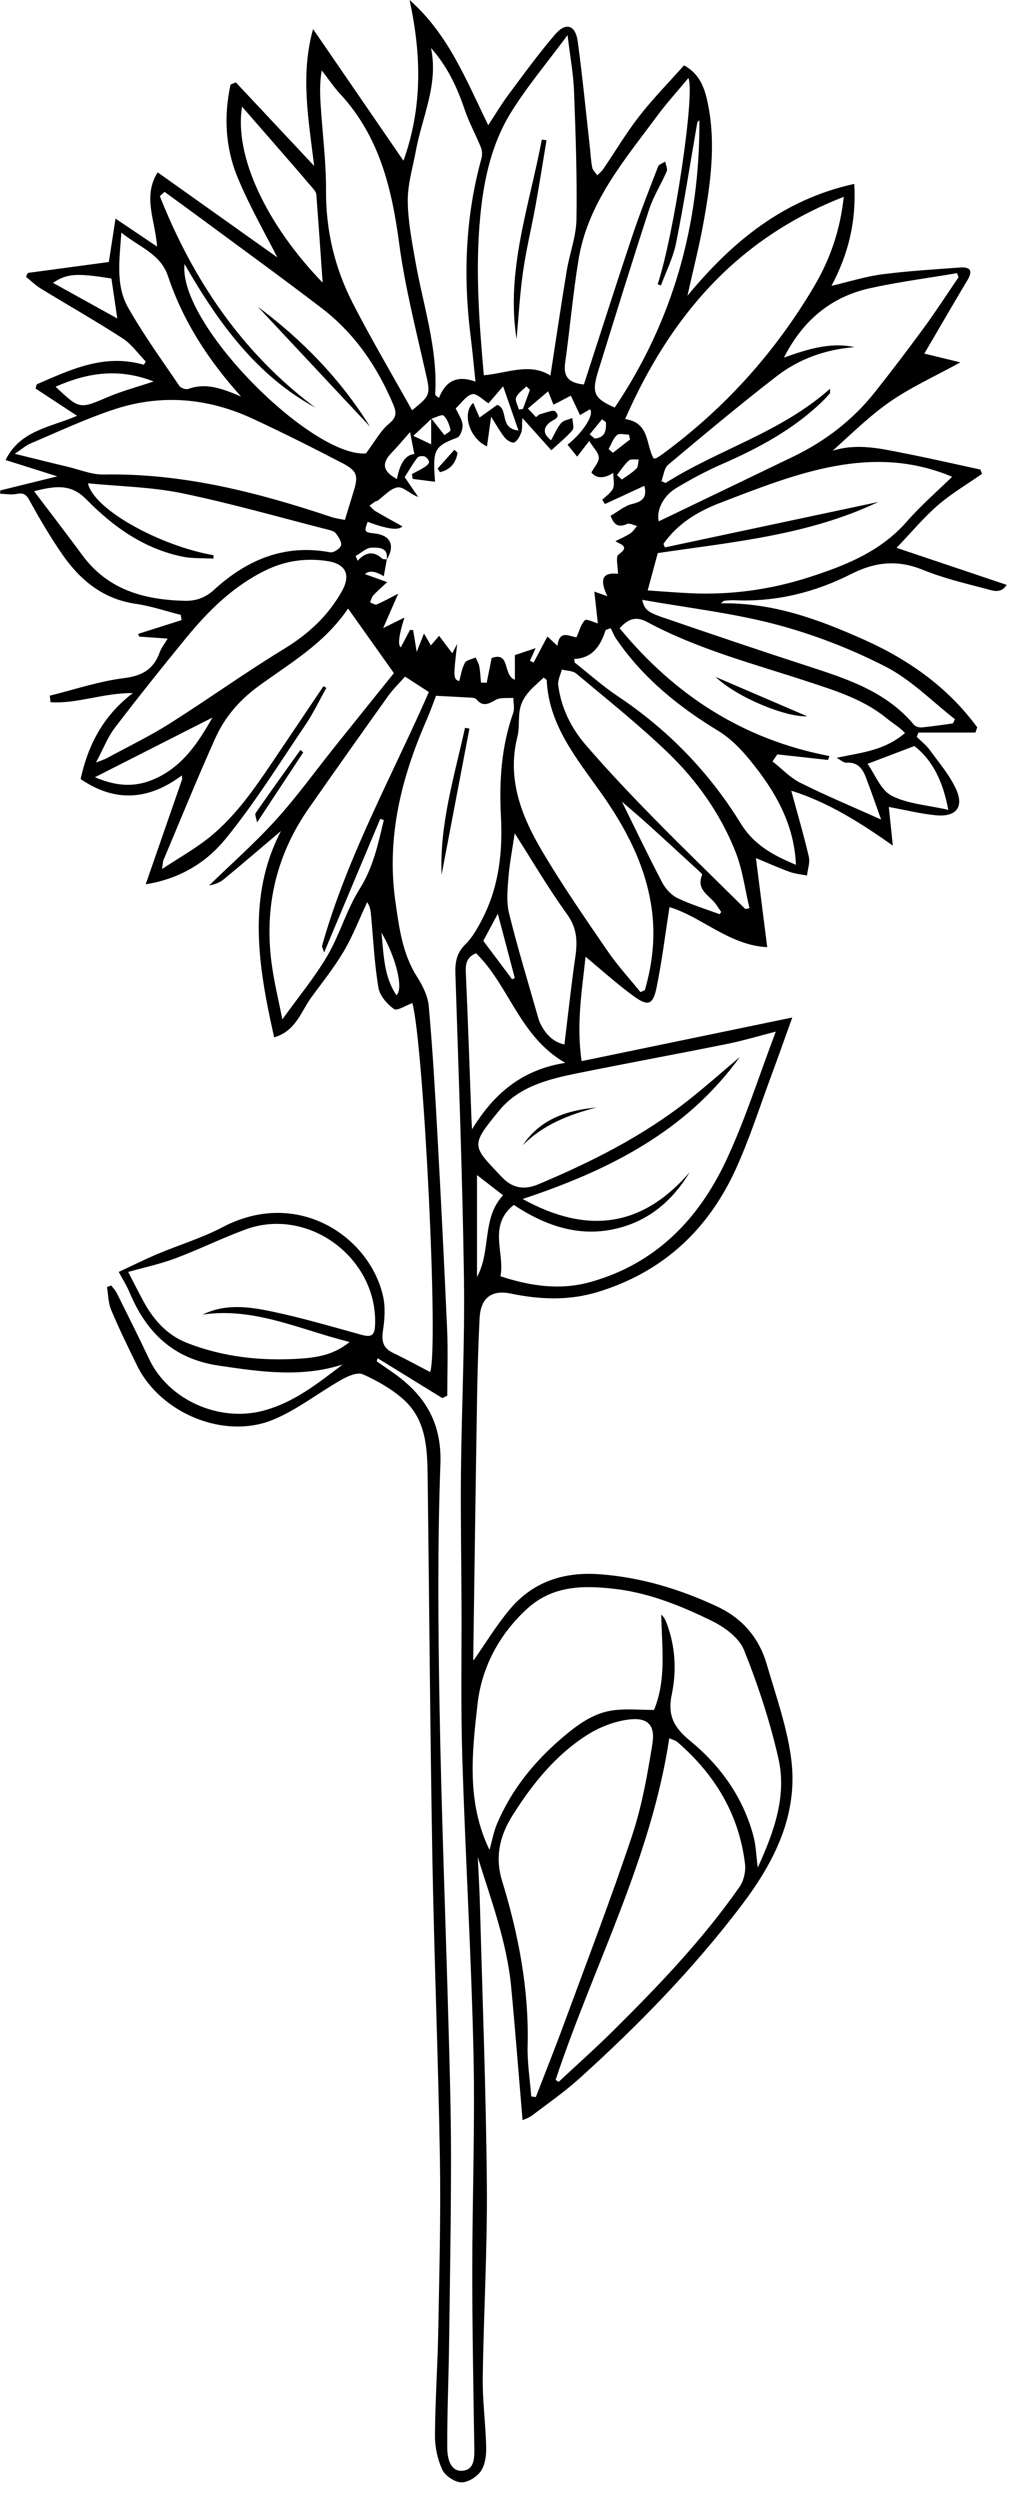 <svg width="55" height="135" viewBox="0 0 55 135" fill="none" xmlns="http://www.w3.org/2000/svg">
<g clip-path="url(#clip0_529_34461)">
<path d="M6.416 68.679C7.112 68.356 7.799 68.013 8.505 67.714C9.677 67.22 10.91 66.85 12.03 66.261C16.065 64.139 19.945 66.751 20.69 69.965C20.828 70.561 20.786 71.227 20.692 71.841C20.606 72.413 20.689 72.789 21.233 73.05C21.909 73.374 22.566 73.737 23.239 74.086C23.711 72.842 22.883 56.362 22.279 54.163C21.939 54.282 21.458 54.603 21.286 54.483C20.912 54.221 20.518 53.764 20.446 53.334C20.232 52.067 20.171 50.775 20.053 49.492C20.03 49.237 20.017 48.98 19.838 48.714C19.424 49.596 19.073 50.516 18.581 51.352C18.069 52.224 17.431 53.023 16.83 53.841C16.263 54.615 15.996 55.666 14.813 56.015C13.944 52.174 13.341 48.394 15.18 44.872C14.218 45.687 13.158 46.597 12.082 47.486C11.871 47.659 11.597 47.754 11.298 47.812C12.508 46.635 13.781 45.515 14.912 44.265C16.05 43.008 17.047 41.623 18.108 40.296C19.183 38.954 20.261 37.616 21.281 36.346C20.474 35.209 19.673 34.081 18.806 32.86C17.498 34.78 15.643 35.824 13.956 37.059C12.932 37.809 12.139 38.73 11.633 39.859C10.656 42.032 9.76 44.243 8.833 46.439C8.801 46.516 8.803 46.609 8.752 46.924C9.583 46.385 10.28 45.976 10.932 45.504C12.608 44.291 13.739 42.601 14.873 40.918C15.741 39.63 16.609 38.341 17.477 37.052C17.529 37.083 17.58 37.114 17.631 37.145C17.257 37.813 16.928 38.511 16.5 39.143C15.1 41.211 13.775 43.344 12.205 45.276C11.193 46.522 9.79 47.441 7.872 47.749C8.559 45.772 9.2 43.924 9.841 42.077C9.837 42.008 9.832 41.938 9.827 41.869C8.028 43.212 6.219 43.34 4.356 42.067C4.744 40.29 5.52 38.696 7.176 37.424C5.563 37.411 4.162 38.016 2.73 37.916C2.717 37.799 2.703 37.681 2.69 37.564C4.02 37.236 5.335 36.788 6.686 36.619C7.683 36.495 8.303 36.144 8.631 35.217C8.713 34.985 8.88 34.783 9.057 34.483C8.488 34.443 8.003 34.409 7.519 34.374C7.501 34.326 7.483 34.277 7.465 34.228C8.248 33.98 9.031 33.731 9.813 33.483C9.797 33.389 9.782 33.295 9.766 33.201C8.958 32.998 8.161 32.725 7.341 32.606C5.564 32.35 4.326 31.323 3.357 29.922C2.715 28.993 2.14 28.013 1.595 27.023C1.407 26.68 1.252 26.598 0.889 26.672C0.606 26.731 0.299 26.668 0.002 26.659C0.008 26.6 0.015 26.54 0.021 26.48C1.006 26.238 1.993 25.994 3.095 25.722C2.112 25.412 1.246 25.138 0.302 24.84C1.086 23.228 2.743 23.071 4.165 22.452C3.391 21.944 2.657 21.462 1.922 20.98C1.942 20.904 1.962 20.829 1.984 20.753C3.819 19.957 5.635 19.078 7.775 19.698C7.808 19.637 7.84 19.577 7.873 19.518C7.46 19.095 7.106 18.581 6.621 18.267C5.178 17.333 3.681 16.485 2.214 15.588C1.923 15.41 1.675 15.165 1.407 14.95C1.439 14.879 1.47 14.808 1.503 14.737C2.953 14.542 4.404 14.347 5.88 14.148C5.989 13.445 6.104 12.691 6.241 11.805C7.048 12.347 7.719 12.799 8.484 13.313C8.397 11.917 7.69 10.625 8.517 9.305C10.81 10.934 13.064 12.535 14.984 13.9C14.39 12.723 13.515 11.207 12.848 9.606C12.174 7.989 12.082 6.271 12.456 4.568C12.55 4.527 12.645 4.486 12.74 4.445C14.111 5.908 15.483 7.371 16.973 8.96C16.668 6.433 16.222 4.06 16.914 1.568C18.575 3.987 20.151 6.28 21.798 8.68C22.849 5.737 22.755 2.901 22.128 0.001C24.211 1.829 25.181 4.306 26.378 6.761C26.787 6.139 27.107 5.597 27.483 5.095C28.3 4 29.103 2.89 29.993 1.857C30.575 1.181 31.092 1.35 31.213 2.238C31.471 4.127 31.653 6.027 31.866 7.921C31.908 8.296 31.923 8.675 31.996 9.043C32.026 9.196 32.175 9.326 32.27 9.466C32.377 9.356 32.503 9.26 32.588 9.135C33.239 8.18 33.83 7.181 34.539 6.272C35.288 5.311 36.149 4.436 36.955 3.529C37.824 3.999 38.076 4.778 38.244 5.594C38.685 7.742 38.395 9.874 38.014 11.99C37.778 13.304 37.444 14.601 37.14 15.969C39.539 13.075 42.285 10.778 46.155 9.93C46.268 11.99 45.833 13.716 44.923 15.435C45.889 15.209 46.759 14.93 47.649 14.814C49.049 14.631 50.462 14.55 51.871 14.444C52.39 14.405 52.586 14.593 52.278 15.11C51.495 16.421 50.73 17.744 49.939 19.093C50.491 19.227 51.107 19.377 51.886 19.566C50.511 20.321 49.25 20.891 48.127 21.662C47.01 22.429 46.032 23.398 44.986 24.339C46.337 23.911 47.653 24.237 48.967 24.497C50.303 24.76 51.631 25.066 52.964 25.354L53.058 25.586C52.26 26.143 51.411 26.642 50.677 27.275C49.917 27.93 49.27 28.714 48.44 29.581C50.459 30.26 52.403 30.914 54.388 31.581C54.073 32.085 53.618 31.886 53.263 31.793C52.123 31.494 50.965 31.219 49.878 30.776C48.507 30.217 47.299 30.329 45.978 30.999C44.026 31.989 41.918 32.51 39.696 32.412C39.509 32.404 39.32 32.424 39.133 32.435C39.113 32.436 39.095 32.461 38.941 32.577C41.783 32.532 44.251 33.456 46.681 34.541C49.12 35.63 51.22 37.127 52.797 39.274C52.764 39.367 52.732 39.462 52.7 39.556H49.619C49.59 39.633 49.56 39.712 49.531 39.789C49.766 40.021 50.036 40.227 50.227 40.489C50.733 41.185 51.312 41.856 51.66 42.628C52.095 43.591 51.643 44.127 50.559 44.022C49.726 43.941 48.906 43.734 48.02 43.573C48.091 44.255 48.159 44.905 48.238 45.66C46.48 44.419 44.733 43.316 42.75 42.695C43.091 43.953 43.429 45.1 43.7 46.264C43.772 46.577 43.638 46.937 43.599 47.276C43.288 47.213 42.964 47.186 42.668 47.081C42.119 46.884 41.586 46.643 40.841 46.335C41.054 48.019 41.248 49.54 41.451 51.144C39.4 51.046 37.895 49.492 36.171 48.983C35.944 50.431 35.765 51.898 35.469 53.341C35.282 54.251 35.012 54.35 34.261 53.807C33.341 53.141 32.496 52.373 31.634 51.66C31.461 53.386 31.123 55.262 31.424 57.298C35.237 56.508 38.979 55.734 42.805 54.942C42.428 55.988 42.056 57.045 41.667 58.093C41.044 59.772 40.499 61.487 39.759 63.115C38.259 66.412 35.8 68.7 32.283 69.767C30.728 70.239 29.17 70.175 27.597 69.849C26.543 69.63 25.963 70.095 25.91 71.194C25.838 72.657 25.797 74.121 25.773 75.586C25.697 80.238 25.633 84.89 25.568 89.543C25.567 89.622 25.599 89.701 25.589 89.652C26.211 88.765 26.802 87.787 27.526 86.918C28.798 85.391 30.486 84.853 32.456 85.008C34.675 85.183 36.747 85.812 38.751 86.75C40.127 87.394 41.01 88.445 41.427 89.87C41.914 91.54 42.507 93.206 42.74 94.918C43.153 97.961 41.842 100.538 40.059 102.888C37.468 106.303 34.484 109.36 31.306 112.228C30.504 112.951 29.611 113.574 28.747 114.228C28.571 114.361 28.346 114.429 28.232 114.484C28.027 112.062 27.843 109.671 27.616 107.283C27.386 104.861 26.53 102.591 25.813 100.28C25.852 101.135 25.907 101.989 25.929 102.844C26.066 107.897 26.26 112.948 26.304 118.002C26.334 121.472 26.127 124.943 26.082 128.414C26.066 129.663 26.241 130.912 26.268 132.162C26.277 132.592 26.209 133.102 25.976 133.437C25.758 133.75 25.268 134.056 24.912 134.039C24.55 134.022 24.047 133.682 23.893 133.35C23.636 132.791 23.496 132.127 23.5 131.509C23.512 129.621 23.644 127.734 23.678 125.845C23.734 122.753 23.819 119.658 23.767 116.566C23.678 111.14 23.456 105.716 23.359 100.29C23.238 93.445 23.192 86.598 23.105 79.752C23.086 78.227 23.038 76.669 21.795 75.562C21.16 74.997 20.381 74.556 19.602 74.207C19.318 74.079 18.799 74.302 18.459 74.495C17.213 75.199 16.065 76.121 14.756 76.66C12.113 77.751 8.672 76.311 7.412 73.748C6.923 72.754 6.437 71.755 6.007 70.735C5.847 70.357 5.85 69.909 5.778 69.493C5.856 69.467 5.934 69.442 6.012 69.416C6.111 69.549 6.234 69.671 6.307 69.817C6.894 70.999 7.489 72.177 8.051 73.372C9.101 75.6 11.841 76.809 14.233 76.171C15.902 75.725 17.184 74.685 18.517 73.677C16.279 74.398 14.069 74.072 11.822 73.74C9.362 73.377 7.913 71.957 6.999 69.787C6.838 69.404 6.61 69.048 6.414 68.678V68.679H6.416ZM23.296 22.587C23.511 22.861 23.726 23.135 24.01 23.495C24.084 23.435 24.358 23.29 24.341 23.213C24.277 22.935 24.165 22.625 23.966 22.442C23.875 22.358 23.538 22.543 23.317 22.609C23.008 22.9 22.699 23.19 22.331 23.536C22.738 23.728 23.004 23.854 23.296 23.991V22.587ZM20.886 30.224C21.009 29.543 20.433 29.566 20.088 29.57C19.796 29.573 19.506 29.86 19.215 30.022C19.25 30.108 19.285 30.194 19.321 30.28C19.749 29.812 20.182 29.736 20.636 30.154C20.692 30.206 20.809 30.193 20.898 30.21C20.843 30.512 20.788 30.814 20.735 31.116C20.276 30.832 19.938 30.794 19.718 31.001C20.073 31.129 20.403 31.248 20.92 31.434C20.597 31.736 20.367 31.928 20.168 32.148C20.078 32.246 20.05 32.399 19.994 32.527C20.115 32.568 20.263 32.676 20.35 32.639C20.703 32.493 21.037 32.3 21.516 32.055C21.22 32.731 20.949 33.348 20.7 33.916C21.021 33.757 21.375 33.581 21.851 33.346C21.548 34.301 21.483 34.838 21.655 34.955C21.822 34.638 21.988 34.324 22.154 34.009C22.21 34.015 22.265 34.022 22.321 34.028C22.378 34.373 22.434 34.718 22.514 35.202C22.67 34.806 22.766 34.563 22.907 34.206C23.078 34.502 23.167 34.656 23.277 34.849C23.423 34.68 23.538 34.547 23.725 34.332C23.976 34.665 24.193 34.955 24.435 35.275C24.503 35.146 24.603 34.958 24.702 34.77C24.491 36.554 24.487 36.669 24.808 36.78C24.904 36.446 24.953 36.086 25.118 35.791C25.204 35.636 25.497 35.596 25.697 35.504C25.765 35.661 25.863 35.811 25.894 35.975C25.947 36.265 25.958 36.563 25.986 36.857C26.089 36.861 26.192 36.864 26.295 36.868C26.38 36.443 26.465 36.018 26.562 35.532C27.59 35.156 27.151 36.47 27.818 36.704V35.373C28.23 35.235 28.537 35.132 28.937 34.998C28.804 35.295 28.717 35.488 28.632 35.681L28.83 35.777C29.075 35.315 29.319 34.853 29.575 34.368C29.797 34.575 29.943 34.709 30.118 34.873C30.223 33.954 30.811 34.395 31.148 34.41C31.302 34.066 31.382 33.711 31.598 33.492C31.688 33.401 32.072 33.6 32.3 33.662C32.243 33.143 32.18 32.567 32.111 31.945C32.37 32.037 32.519 32.089 32.816 32.194C32.435 31.396 32.449 30.878 33.387 30.984C33.387 30.589 33.253 30.062 33.411 29.95C34.053 29.495 33.535 29.409 33.25 29.222C33.521 29.083 33.804 28.965 34.057 28.8C34.202 28.705 34.299 28.535 34.418 28.399C34.236 28.359 34.014 28.232 33.877 28.293C33.385 28.515 33.16 28.314 32.99 27.849C33.397 27.619 33.758 27.303 34.17 27.209C34.771 27.071 34.957 26.798 34.812 26.233C34.092 26.566 33.387 26.891 32.683 27.217C32.635 27.14 32.586 27.065 32.538 26.988C32.737 26.79 33.002 26.623 33.116 26.384C33.212 26.18 33.136 25.895 33.136 25.535C32.627 25.854 32.233 25.846 31.951 25.513C32.105 25.222 32.367 24.953 32.352 24.699C32.336 24.428 32.059 24.174 31.834 23.812C31.557 24.171 31.379 24.402 31.183 24.657C31 24.43 30.831 24.222 30.662 24.013C31.519 23.337 32.127 22.36 31.87 22.101C31.712 22.193 31.551 22.289 31.338 22.415C31.129 21.976 30.947 21.594 30.84 21.366C30.544 21.52 30.243 21.676 29.903 21.853C29.772 21.527 29.691 21.325 29.613 21.13C29.236 21.45 28.898 21.738 28.521 22.058C28.682 22.229 28.818 22.373 28.961 22.526C29.053 22.453 29.102 22.389 29.163 22.373C29.45 22.303 29.898 22.101 30.001 22.212C30.352 22.589 29.863 22.653 29.662 22.84C29.362 23.119 29.32 23.422 29.772 23.774C29.967 23.428 30.099 23.1 30.316 22.846C30.448 22.694 30.715 22.658 30.921 22.571C30.93 22.792 31.036 23.095 30.931 23.221C30.614 23.602 30.216 23.915 29.786 24.312C29.266 23.732 28.804 23.217 28.225 22.572C28.195 22.994 28.223 23.198 28.158 23.363C28.078 23.565 27.954 23.808 27.782 23.892C27.675 23.944 27.387 23.777 27.273 23.634C27.019 23.317 26.823 22.954 26.533 22.5C26.454 23.072 26.385 23.57 26.311 24.104C25.359 23.668 24.948 22.318 25.565 21.754C25.677 22.013 25.78 22.25 25.909 22.546C26.269 22.289 26.582 22.066 26.869 21.86C27.493 22.098 26.959 23.134 28.012 23.247C27.734 22.449 27.492 21.75 27.183 20.859C26.887 21.202 26.649 21.478 26.392 21.777C26.101 21.601 25.758 21.229 25.511 21.285C25.183 21.359 24.93 21.766 24.621 22.052C24.748 22.336 24.959 22.625 24.991 22.933C25.015 23.162 24.867 23.573 24.699 23.634C23.417 24.1 23.382 24.338 23.505 26.014C23.077 25.96 22.687 25.911 22.296 25.86C22.283 25.773 22.27 25.685 22.256 25.597C22.483 25.475 22.717 25.364 22.934 25.226C23.039 25.16 23.184 25.039 23.179 24.951C23.173 24.841 23.049 24.687 22.941 24.648C22.829 24.606 22.609 24.63 22.551 24.709C22.286 25.066 22.062 25.454 21.865 25.764C22.125 26.147 22.36 26.49 22.594 26.833C22.175 26.695 21.803 26.276 21.49 26.316C21.095 26.366 20.747 26.792 20.377 27.054C20.361 27.065 20.325 27.048 20.309 27.059C20.191 27.138 20.075 27.223 19.96 27.305C20.072 27.408 20.17 27.535 20.299 27.61C20.772 27.889 21.256 28.149 21.74 28.42C21.535 28.655 20.91 28.573 19.865 28.175C19.661 28.702 19.686 28.746 20.224 28.803C21.104 28.895 21.365 29.458 20.889 30.224H20.886ZM23.555 37.574C23.411 37.946 23.251 38.411 23.054 38.861C21.679 42.002 20.867 45.228 21.365 48.698C21.568 50.103 21.737 51.49 22.525 52.731C22.828 53.209 23.114 53.774 23.164 54.322C23.37 56.601 23.502 58.888 23.628 61.175C23.822 64.711 24.002 68.247 24.157 71.785C24.209 72.975 24.165 74.17 24.165 75.362C24.076 75.406 23.988 75.45 23.899 75.494C22.735 74.776 21.57 74.059 20.405 73.341C20.35 73.481 20.355 73.51 20.371 73.52C20.641 73.709 20.914 73.896 21.184 74.083C22.922 75.284 23.877 76.774 23.794 79.054C23.635 83.419 23.672 87.795 23.748 92.164C23.847 97.831 24.07 103.496 24.226 109.163C24.294 111.594 24.367 114.026 24.367 116.458C24.367 119.904 24.306 123.35 24.259 126.796C24.234 128.587 24.154 130.377 24.164 132.168C24.167 132.711 24.312 133.482 25.007 133.411C25.686 133.342 25.632 132.611 25.623 132.024C25.574 128.886 25.515 125.747 25.516 122.608C25.516 118.687 25.668 114.765 25.581 110.847C25.462 105.562 25.144 100.281 24.979 94.996C24.89 92.168 24.946 89.335 24.934 86.504C24.924 84.165 24.88 81.825 24.904 79.487C24.941 75.994 25.116 72.499 25.066 69.008C24.988 63.53 24.779 58.054 24.604 52.578C24.584 51.954 24.669 51.455 25.146 50.988C25.523 50.62 25.797 50.124 26.045 49.647C26.952 47.9 27.166 46.028 27.064 44.081C26.965 42.189 27.085 40.31 27.727 38.495C27.813 38.254 27.735 37.955 27.734 37.682C27.412 37.711 27.037 37.646 26.78 37.791C26.39 38.012 26.088 38.182 25.742 37.764C25.692 37.704 25.576 37.68 25.488 37.674C24.858 37.636 24.227 37.606 23.554 37.571L23.555 37.574ZM40.941 100.841C41.854 98.847 42.51 96.94 42.053 94.939C41.6 92.949 40.955 90.984 40.194 89.09C39.931 88.435 39.146 87.86 38.464 87.526C36.777 86.7 35.024 85.991 33.123 85.783C31.445 85.6 29.833 85.626 28.471 86.875C26.954 88.264 26.024 90.055 25.804 91.986C25.505 94.601 25.192 97.307 26.447 99.89C26.586 99.397 26.669 98.911 26.857 98.47C27.638 96.632 28.863 95.121 30.375 93.833C31.19 93.139 32.052 92.493 33.139 92.35C33.851 92.256 34.586 92.332 35.336 92.332C36.026 90.647 35.745 88.909 35.728 87.181C35.865 87.311 35.938 87.445 35.994 87.587C36.489 88.857 36.564 90.202 36.295 91.489C36.052 92.647 36.425 93.294 37.287 94C38.936 95.353 40.152 97.059 40.711 99.158C40.841 99.647 40.852 100.166 40.94 100.842L40.941 100.841ZM41.913 55.705C40.989 55.941 40.138 56.197 39.27 56.372C36.592 56.911 33.905 57.405 31.227 57.946C29.645 58.266 28.049 58.653 26.967 59.97C25.395 61.886 25.5 61.858 27.114 63.559C27.669 64.144 28.293 64.281 29.085 63.948C31.943 62.747 34.696 61.363 37.146 59.443C38.114 58.684 39.033 57.864 39.974 57.072C37.08 61.081 32.919 63.188 28.237 64.742C31.736 66.671 34.698 66.268 37.263 63.297C36.371 64.772 35.167 65.825 33.538 66.28C31.406 66.876 29.503 66.215 27.759 65.062C26.343 66.185 27.29 67.668 27.038 68.914C28.687 69.455 30.277 69.68 31.905 69.223C35.409 68.242 37.724 65.858 39.216 62.694C40.257 60.487 40.99 58.135 41.914 55.705H41.913ZM28.702 113.203C28.785 113.214 28.867 113.224 28.95 113.235C29.464 111.901 29.996 110.574 30.489 109.232C31.728 105.868 33.015 102.52 34.149 99.121C34.682 97.524 34.977 95.836 35.247 94.167C35.413 93.141 34.988 92.715 33.95 92.851C33.189 92.951 32.398 93.256 31.747 93.667C30.02 94.759 28.759 96.329 27.682 98.04C27.003 99.12 26.732 100.27 27.124 101.552C28.012 104.454 28.584 107.406 28.506 110.466C28.483 111.376 28.632 112.29 28.702 113.202V113.203ZM30.019 112.304C30.073 112.342 30.127 112.38 30.18 112.417C31.172 111.49 32.187 110.587 33.15 109.632C35.596 107.208 37.976 104.72 39.954 101.887C40.184 101.558 40.3 101.046 40.251 100.646C39.93 97.969 38.622 95.816 36.605 94.07C36.494 93.974 36.33 93.94 36.159 93.861C35.174 100.404 32.055 106.175 30.019 112.305V112.304ZM26.14 20.265C27.428 20.143 28.633 19.573 29.738 20.28C30.04 18.331 30.313 16.47 30.62 14.613C30.774 13.685 31.13 12.77 31.145 11.844C31.182 9.534 31.1 7.222 31.013 4.913C30.977 3.976 30.801 3.044 30.663 1.897C29.549 3.402 28.477 4.67 27.611 6.065C26.566 7.749 26.144 9.662 25.951 11.641C25.671 14.5 25.881 17.339 26.14 20.264V20.265ZM10.954 70.981C12.203 70.37 13.499 70.564 14.757 70.831C16.364 71.172 17.945 71.639 19.531 72.075C19.993 72.201 20.233 72.166 20.262 71.603C20.449 67.966 16.682 65.133 13.265 66.387C11.984 66.857 10.754 67.468 9.475 67.947C8.653 68.255 7.784 68.439 6.925 68.681C7.2 69.212 7.443 69.693 7.696 70.168C8.254 71.213 8.975 72.075 10.129 72.523C12.082 73.283 14.11 73.494 16.176 73.365C17.102 73.306 18.039 73.165 18.888 72.463C16.215 71.801 13.752 70.576 10.954 70.982V70.981ZM46.176 18.744C44.612 18.866 43.175 19.373 41.954 20.32C39.962 21.862 38.026 23.478 36.096 25.098C35.881 25.278 35.852 25.678 35.736 25.977C35.809 26.012 35.882 26.047 35.954 26.083C38.823 24.263 42.194 23.352 44.841 20.992C44.841 21.161 44.858 21.214 44.838 21.237C44.714 21.379 44.588 21.52 44.453 21.652C42.872 23.193 40.965 24.206 38.962 25.081C38.124 25.448 37.312 25.888 36.527 26.359C35.792 26.8 35.458 27.605 35.589 28.151C37.997 26.992 40.433 25.827 42.864 24.652C44.588 23.819 46.078 22.677 47.269 21.174C48.177 20.028 49.062 18.865 49.926 17.685C50.573 16.8 51.168 15.877 51.787 14.971C51.761 14.897 51.734 14.823 51.708 14.749C50.142 15.015 48.563 15.219 47.013 15.56C44.924 16.021 43.396 17.267 42.352 19.31C43.648 18.849 44.87 18.462 46.177 18.746L46.176 18.744ZM51.441 25.744C47.098 23.915 42.999 25.581 38.903 27.155C37.698 27.618 36.599 28.281 35.844 29.368C35.87 29.431 35.895 29.495 35.921 29.558C39.772 28.739 43.623 27.919 47.451 27.105C43.657 28.915 39.495 29.276 35.538 29.865C35.341 30.597 35.179 31.197 34.993 31.881C35.741 31.931 36.525 31.997 37.311 32.033C39.498 32.134 41.638 31.837 43.717 31.167C45.674 30.536 47.565 29.791 48.985 28.171C49.764 27.282 50.666 26.502 51.441 25.744ZM19.765 24.487C20.27 23.817 20.564 23.251 21.018 22.879C21.433 22.538 21.425 22.267 21.253 21.857C20.387 19.799 19.158 17.997 17.376 16.636C15.169 14.948 12.917 13.32 10.683 11.668C10.087 11.227 9.486 10.795 8.888 10.359L8.636 10.595C10.432 15.118 13.064 19.043 17.041 22.014C13.853 20.267 11.805 17.449 9.969 14.255C9.612 17.499 16.819 24.678 19.764 24.486L19.765 24.487ZM35.319 24.762C35.381 24.75 35.433 24.751 35.471 24.73C35.574 24.673 35.674 24.61 35.768 24.54C39.121 22.083 41.849 19.07 43.97 15.487C44.849 14.003 45.389 12.447 45.587 10.629C39.812 12.874 36.209 17.085 33.773 22.629C35.13 22.828 34.878 24.025 35.319 24.762ZM31.546 20.762C32.417 18.082 33.268 15.412 34.156 12.757C34.581 11.488 35.072 10.241 35.555 8.993C35.601 8.872 35.809 8.814 35.94 8.726C35.971 8.903 36.079 9.115 36.02 9.254C35.724 9.946 35.304 10.594 35.072 11.306C34.128 14.197 33.233 17.106 32.327 20.011C31.948 21.224 32.095 21.516 33.213 22.006C36.369 17.314 37.813 12.117 37.787 6.496C37.717 6.541 37.677 6.596 37.666 6.656C37.291 8.815 36.957 10.982 36.526 13.13C36.369 13.916 35.987 14.656 35.708 15.417C35.65 15.393 35.59 15.369 35.532 15.345C36.424 12.662 37.568 4.997 37.191 4.215C36.624 4.899 36.023 5.558 35.496 6.27C33.733 8.654 31.763 10.942 31.26 14.002C30.954 15.862 30.791 17.744 30.532 19.611C30.432 20.33 30.713 20.675 31.545 20.762L31.546 20.762ZM0.799 24.504C1.868 24.766 2.769 24.993 3.672 25.208C4.31 25.36 4.955 25.633 5.592 25.622C9.854 25.544 13.898 26.577 17.89 27.913C18.123 27.992 18.374 28.02 18.635 28.075C18.8 27.534 18.94 27.063 19.087 26.594C19.372 25.681 19.317 25.432 18.471 24.993C16.883 24.168 15.28 23.365 13.657 22.61C11.229 21.482 8.697 21.265 6.153 22.11C4.619 22.619 3.147 23.312 1.656 23.942C1.392 24.054 1.168 24.258 0.799 24.505V24.504ZM11.534 29.98V30.163C10.973 30.132 10.397 30.168 9.853 30.056C7.766 29.628 6.1 28.43 4.649 26.95C3.821 26.105 2.958 26.243 1.841 26.523C2.756 27.734 3.617 28.848 4.451 29.981C5.829 31.853 7.789 32.387 9.971 32.442C10.587 32.457 11.09 32.28 11.565 31.847C13.34 30.224 15.375 29.361 17.841 29.823C18.019 29.856 18.379 29.624 18.425 29.452C18.475 29.267 18.286 28.987 18.14 28.795C18.054 28.681 17.855 28.635 17.697 28.594C15.076 27.926 12.471 27.177 9.825 26.631C8.185 26.293 6.48 26.268 4.753 26.097C5.055 27.505 8.627 29.47 11.533 29.979L11.534 29.98ZM21.886 36.534C21.589 36.87 21.247 37.197 20.976 37.575C19.536 39.589 18.106 41.609 16.688 43.638C14.855 46.263 14.232 49.172 14.718 52.321C14.857 53.223 15.07 54.114 15.256 55.041C16.122 53.836 17.001 52.777 17.689 51.605C18.362 50.456 18.724 49.12 19.431 47.998C20.174 46.82 20.429 45.559 20.736 44.282L20.545 44.214C19.547 46.589 18.549 48.963 17.511 51.432C17.458 51.25 17.382 51.136 17.406 51.05C18.763 46.235 21.197 41.874 23.17 37.368C22.748 37.094 22.31 36.811 21.885 36.535L21.886 36.534ZM34.601 53.571C34.681 53.536 34.761 53.501 34.84 53.465C35.254 52.031 35.417 50.568 35.211 49.078C34.885 46.729 33.812 44.707 32.463 42.8C31.148 40.943 29.654 39.166 29.537 36.728C29.536 36.697 29.471 36.668 29.375 36.586C28.846 37.084 28.234 37.528 28.087 38.311C27.997 38.792 28.074 39.309 27.954 39.78C27.377 42.068 28.177 44.073 29.291 45.96C30.38 47.803 31.603 49.569 32.815 51.337C33.352 52.122 34.002 52.83 34.602 53.571H34.601ZM41.997 40.735C41.911 40.862 41.824 40.989 41.737 41.114C42.236 41.505 42.685 41.991 43.24 42.269C44.601 42.951 46.011 43.538 47.605 44.255C47.29 43.38 47.045 42.657 46.769 41.946C46.589 41.482 46.31 41.133 45.722 41.184C45.586 41.196 45.435 41.045 45.2 40.921C46.502 40.632 47.735 40.565 48.894 39.58C48.598 39.259 48.224 39.05 47.899 38.782C46.662 37.769 45.171 37.307 43.693 36.82C40.741 35.846 37.717 35.069 34.959 33.583C34.377 33.27 33.952 33.396 33.478 33.924C36.452 37.538 40.154 39.936 44.813 40.824C44.785 40.894 44.759 40.965 44.732 41.035C43.821 40.934 42.909 40.835 41.997 40.734V40.735ZM5.188 41.175C5.523 41.042 5.65 41.005 5.765 40.942C6.902 40.325 8.074 39.76 9.165 39.071C11.235 37.764 13.226 36.33 15.315 35.058C16.64 34.251 17.713 33.278 18.473 31.92C18.953 31.064 18.708 30.458 17.702 30.299C16.529 30.113 15.398 30.283 14.341 30.8C12.612 31.646 11.267 32.968 10.064 34.435C8.752 36.037 7.458 37.655 6.202 39.301C5.817 39.805 5.585 40.425 5.186 41.174L5.188 41.175ZM22.263 22.155C23.316 21.304 23.265 21.315 22.946 19.91C22.436 17.663 21.869 15.417 21.565 13.139C21.168 10.161 20.491 7.356 18.382 5.077C18.016 4.681 17.714 4.227 17.382 3.801C17.261 4.507 17.29 5.137 17.331 5.767C17.43 7.272 17.622 8.778 17.614 10.282C17.602 12.431 18.079 14.45 19.042 16.335C20.053 18.314 21.19 20.228 22.263 22.155ZM25.69 20.611C25.593 19.697 25.523 18.933 25.428 18.171C25.02 14.93 25.137 11.723 26.01 8.559C26.061 8.377 26.057 8.145 25.987 7.973C25.709 7.28 25.342 6.619 25.104 5.914C24.695 4.709 24.17 3.582 23.286 2.595C23.699 4.565 22.804 6.311 22.468 8.145C22.303 9.043 22.023 9.945 22.031 10.845C22.039 11.941 22.256 13.043 22.447 14.132C22.867 16.515 23.666 18.84 23.511 21.308C23.509 21.335 23.57 21.365 23.712 21.494C24.043 20.646 24.632 20.212 25.691 20.611H25.69ZM40.269 49.085C40.344 49.07 40.418 49.054 40.493 49.039C40.249 48.023 40.12 46.963 39.74 46.001C38.924 43.937 37.642 42.133 36.05 40.607C34.49 39.112 32.793 37.76 31.134 36.371C30.946 36.213 30.617 36.223 30.355 36.154C30.284 36.435 30.125 36.728 30.159 36.995C30.316 38.218 30.853 39.307 31.645 40.224C32.801 41.562 34.018 42.849 35.257 44.113C36.904 45.794 38.597 47.43 40.27 49.085H40.269ZM31.019 35.583C31.031 35.648 31.043 35.714 31.054 35.78C31.83 36.391 32.57 37.055 33.389 37.602C36.1 39.413 38.322 41.706 40.021 44.465C40.76 45.666 41.834 46.203 43.002 46.698C42.91 44.458 41.847 42.667 40.502 41.026C40.02 40.437 39.456 39.861 38.813 39.47C36.65 38.155 34.725 36.6 33.289 34.491C33.169 34.315 33.093 34.111 32.995 33.919C32.903 33.953 32.812 33.987 32.72 34.02C32.45 34.866 32.02 35.539 31.017 35.584L31.019 35.583ZM34.697 32.387C34.812 32.877 34.941 33.04 35.755 33.32C38.381 34.221 41.01 35.112 43.65 35.97C45.766 36.658 47.873 37.337 49.375 39.131C49.459 39.231 49.657 39.292 49.793 39.279C50.359 39.226 50.923 39.138 51.487 39.063C51.522 38.985 51.556 38.908 51.591 38.831C50.354 37.871 49.223 36.703 47.854 36.001C45.982 35.041 43.974 34.262 41.941 33.723C39.588 33.1 37.145 32.823 34.697 32.388V32.387ZM27.808 44.996C27.686 45.827 27.531 46.609 27.468 47.399C27.416 48.04 27.355 48.718 27.506 49.329C27.956 51.152 28.506 52.95 29.02 54.758C29.072 54.939 29.119 55.125 29.203 55.291C29.487 55.854 29.894 56.272 30.494 56.4C30.692 54.787 30.858 53.223 31.084 51.667C31.206 50.828 31.177 50.111 30.633 49.36C29.621 47.959 28.744 46.46 27.809 44.996H27.808ZM30.54 57.391C28.066 55.972 27.518 53.232 25.722 51.474C25.26 51.653 25.143 51.985 25.165 52.473C25.285 55.112 25.372 57.751 25.471 60.39C25.477 60.561 25.49 60.731 25.504 60.978C26.68 59.06 28.18 57.764 30.54 57.391ZM13.022 21.41C11.214 19.399 9.88 17.312 9.076 14.91C8.669 13.694 7.509 13.343 6.557 12.558C6.453 14.04 6.244 15.407 6.918 16.602C7.748 18.07 8.746 19.442 9.693 20.842C9.771 20.958 10.049 21.048 10.18 21C11.126 20.655 11.977 20.972 13.021 21.41H13.022ZM13.077 5.758C12.637 8.478 14.464 12.199 17.432 15.263C17.329 13.798 17.217 12.149 17.09 10.502C17.081 10.381 16.975 10.256 16.89 10.154C16.373 9.547 15.851 8.944 15.328 8.342C14.579 7.48 13.827 6.619 13.077 5.758ZM46.871 41.246C47.282 41.821 47.587 42.667 48.172 42.966C49.047 43.413 50.119 43.475 51.233 43.729C50.946 42.178 50.372 41.03 49.399 40.284C48.485 40.631 47.715 40.925 46.871 41.245V41.246ZM38.882 49.365C38.909 49.325 38.936 49.283 38.964 49.243C38.867 49.1 38.774 48.954 38.671 48.814C38.324 48.342 37.596 48.051 37.933 47.245C37.952 47.198 37.803 47.071 37.719 46.994C36.822 46.169 35.926 45.343 35.022 44.525C34.575 44.121 34.114 43.734 33.6 43.287C34.364 44.833 35.05 46.267 35.79 47.674C35.965 48.006 36.278 48.34 36.611 48.499C37.339 48.847 38.121 49.083 38.882 49.365ZM11.477 38.746C9.409 39.795 7.341 40.845 5.129 41.967C6.298 42.464 7.264 42.519 8.289 42.087C9.809 41.444 10.673 40.17 11.476 38.746H11.477ZM3.004 20.882C4.309 22.115 4.299 22.09 5.827 21.439C6.584 21.116 7.39 20.903 8.301 20.599C6.425 19.863 4.725 20.117 3.004 20.882ZM6.019 15.039C4.111 14.735 3.629 14.771 2.862 15.273C4.011 15.909 5.147 16.538 6.336 17.196C6.224 16.439 6.124 15.756 6.019 15.038V15.039ZM25.771 63.45V68.952C26.549 67.538 26.013 65.788 27.18 64.54C26.708 64.174 26.295 63.855 25.771 63.45ZM26.896 49.337C26.556 49.974 26.316 50.42 26.112 50.803C26.665 51.539 27.167 52.209 27.669 52.879C27.716 52.856 27.763 52.834 27.812 52.81C27.523 51.715 27.234 50.622 26.896 49.338V49.337ZM21.446 25.868C21.607 25.001 21.921 24.551 22.387 24.52C22.321 24.183 22.256 23.85 22.154 23.331C21.763 23.773 21.476 24.121 21.162 24.444C20.599 25.023 20.678 25.453 21.446 25.868ZM21.419 53.74C21.819 53.398 21.389 51.682 20.61 50.359C20.735 51.587 20.739 52.73 21.419 53.74ZM33.334 25.65C33.421 25.733 33.508 25.814 33.595 25.895C33.861 25.702 34.151 25.533 34.383 25.304C34.486 25.201 34.471 24.979 34.509 24.81C34.327 24.824 34.084 24.77 33.976 24.866C33.728 25.087 33.544 25.383 33.334 25.649V25.65ZM32.881 24.246C32.958 24.315 33.035 24.383 33.112 24.451C33.421 24.211 33.73 23.971 34.039 23.73C34.02 23.643 34 23.556 33.981 23.469C33.76 23.469 33.46 23.38 33.336 23.489C33.126 23.676 33.027 23.988 32.881 24.246ZM28.63 21.052C28.566 20.989 28.503 20.925 28.44 20.862C28.246 21.059 27.98 21.228 27.884 21.465C27.816 21.634 27.977 21.896 28.035 22.117C28.108 22.105 28.18 22.094 28.252 22.082C28.378 21.739 28.504 21.395 28.63 21.052ZM31.86 23.455C31.95 23.531 32.039 23.605 32.129 23.681C32.686 23.636 32.763 23.254 32.737 22.8C32.668 22.746 32.597 22.692 32.528 22.637C32.306 22.91 32.083 23.183 31.861 23.455H31.86Z" fill="black"/>
<path d="M16.384 40.627C15.579 41.847 14.774 43.066 13.888 44.41C13.85 44.18 13.754 43.987 13.813 43.901C14.607 42.756 15.422 41.626 16.232 40.492C16.283 40.538 16.334 40.582 16.384 40.627Z" fill="black"/>
<path d="M23.857 47.233C23.746 44.492 24.547 41.916 25.124 39.299L25.362 39.342C24.86 41.972 24.359 44.603 23.857 47.233Z" fill="black"/>
<path d="M23.644 25.297C23.946 24.959 24.25 24.622 24.553 24.284C24.61 24.34 24.665 24.394 24.721 24.449C24.629 25.019 24.311 25.367 23.771 25.497L23.644 25.297V25.297Z" fill="black"/>
<path d="M28.243 61.843C29.192 60.417 30.634 59.952 32.232 59.8C30.749 60.182 29.348 60.722 28.243 61.843Z" fill="black"/>
<path d="M27.909 18.316C27.322 14.608 28.602 11.113 29.271 7.538C29.357 7.549 29.443 7.561 29.527 7.572C29.332 8.742 29.149 9.913 28.938 11.08C28.72 12.284 28.429 13.475 28.256 14.685C28.084 15.887 28.02 17.105 27.908 18.316H27.909Z" fill="black"/>
<path d="M13.926 16.56C16.331 18.352 18.398 20.473 19.989 23.037C17.968 20.878 15.946 18.719 13.926 16.56Z" fill="black"/>
<path d="M38.663 36.553C40.284 37.249 42.075 38.017 43.61 38.677C42.426 38.735 39.789 37.636 38.663 36.553Z" fill="black"/>
</g>
<defs>
<clipPath id="clip0_529_34461">
<rect width="54.385" height="134.04" fill="white"/>
</clipPath>
</defs>
</svg>
